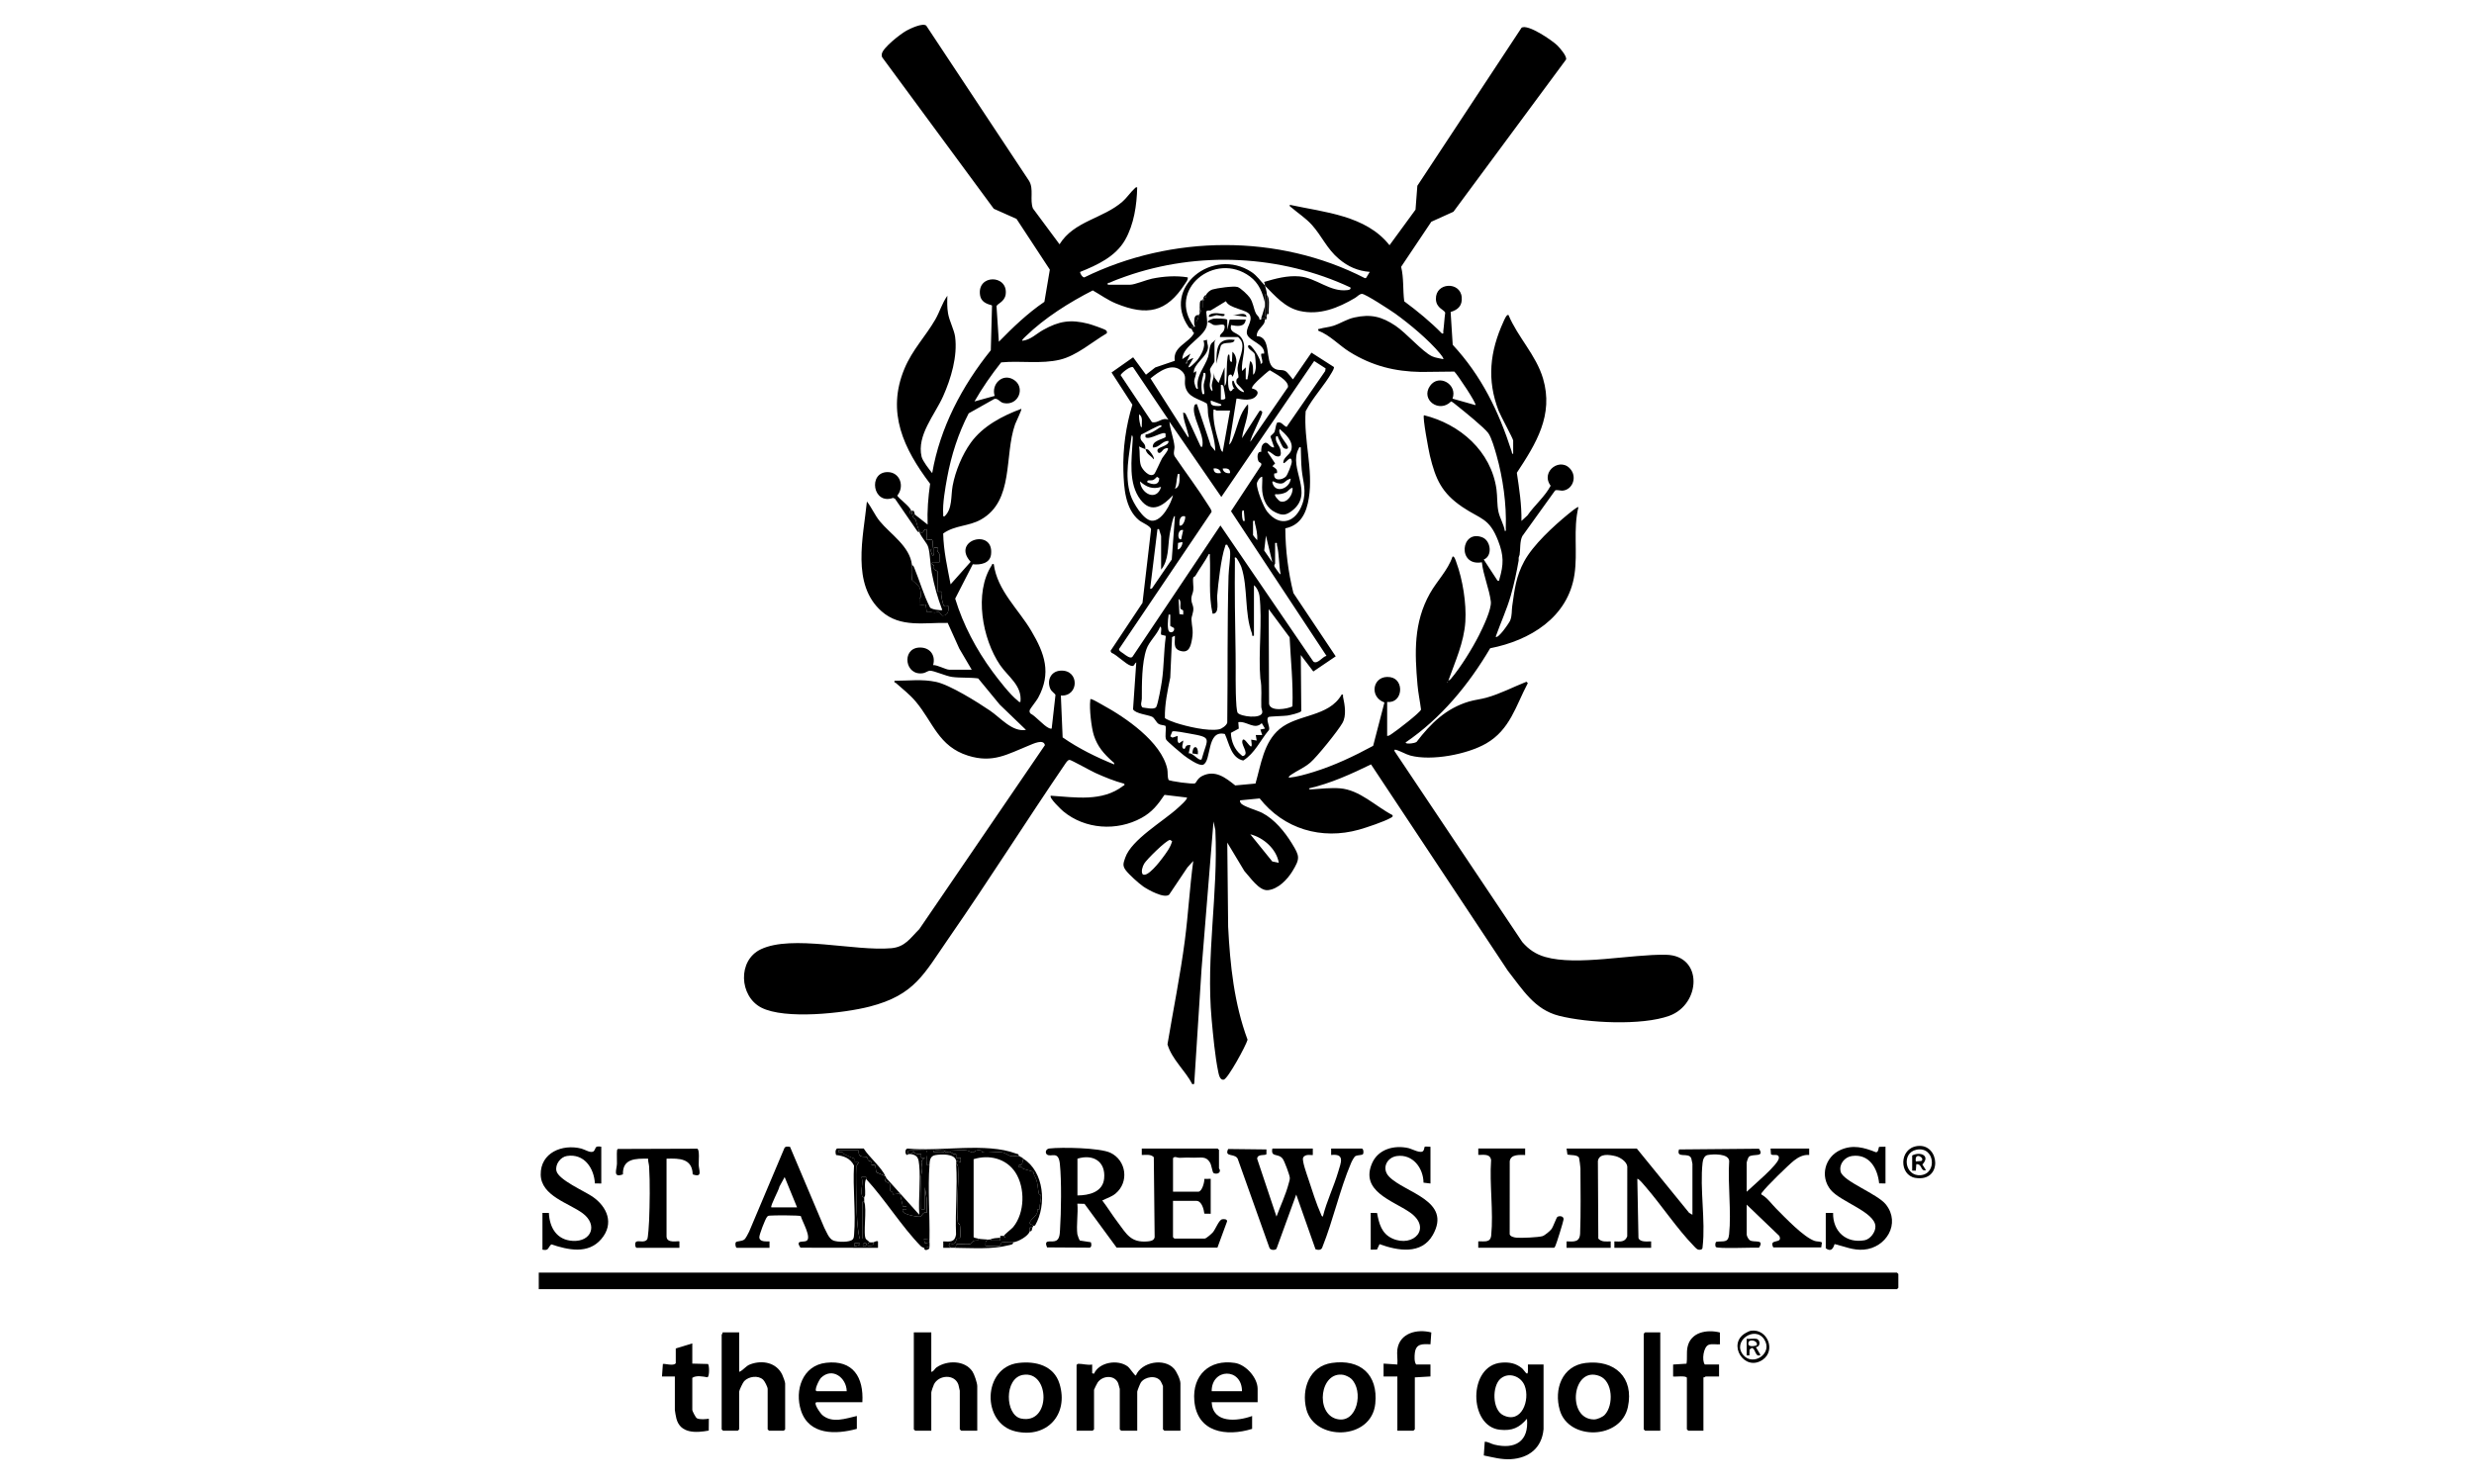 <?xml version="1.0" encoding="UTF-8"?>
<svg id="Layer_1" xmlns="http://www.w3.org/2000/svg" xmlns:xlink="http://www.w3.org/1999/xlink" version="1.1" viewBox="0 0 100 60">
  <!-- Generator: Adobe Illustrator 29.5.1, SVG Export Plug-In . SVG Version: 2.1.0 Build 141)  -->
  <defs>
    <clipPath id="clippath">
      <rect width="100" height="60" fill="none"/>
    </clipPath>
  </defs>
  <g clip-path="url(#clippath)">
    <g>
      <path d="M36.975,20.8l.52.409c-.021-.554.022-1.102.101-1.649-1.066-1.413-1.776-2.884-1.037-4.655.321-.769.848-1.297,1.246-1.986.18-.312.276-.666.488-.961-.007.245-.015.469.028.715.054.311.248.664.285.942.104.79-.166,1.692-.485,2.407-.338.756-1.072,1.576-.87,2.442.041.177.31.515.429.666.314-1.836,1.209-3.531,2.369-4.969l.049-1.808c-.009-.034-.425-.05-.483-.415-.136-.86,1.139-.845,1.035-.038-.04.309-.362.386-.37.486l.094,1.431c.571-.585,1.162-1.153,1.841-1.614l.22-1.301-1.347-2.052-.919-.41-4.504-6.114c-.029-.048-.03-.094-.021-.148.043-.253.76-.809.996-.939.156-.086.655-.323.799-.203l4.159,6.281c.196.328.019.76.153,1.11l1.076,1.45c.585-.946,1.757-1.033,2.546-1.727.178-.157.323-.376.481-.522.037-.034.053-.068.112-.054-.015.716-.13,1.5-.49,2.129-.385.672-1.119,1.011-1.813,1.29-.027.036.09.234.166.222,3.521-1.726,7.843-1.769,11.342.032l.047-.01.149-.244c-.485-.038-.875-.211-1.244-.521-.495-.417-.691-.929-1.098-1.381-.243-.27-.556-.471-.829-.705-.039-.033-.078-.036-.062-.105,1.403.304,3.08.427,4.031,1.634l1.051-1.438.074-.966,4.214-6.393c.262-.153,1.234.514,1.442.717.098.096.403.443.354.573l-4.551,6.153-.895.405-1.22,1.821c.113.454.065.932.126,1.396.537.398,1.055.823,1.524,1.3.089.016.046-.041.054-.094.034-.247.043-.495.078-.741-.021-.123-.367-.178-.376-.558-.017-.678.986-.72,1.043-.074.03.336-.144.509-.448.598l.084,1.326c1.165,1.259,1.86,2.689,2.381,4.307.013.039.009.112.063.104v-.539c0-.073-.509-1.001-.586-1.198-.485-1.254-.358-2.403.196-3.613.022-.048.128-.317.203-.261.378.902,1.112,1.612,1.394,2.564.437,1.478-.281,2.63-1.059,3.811.097.644.198,1.293.186,1.948l.242-.222c.289-.417.704-.758.939-1.202-.439-.589.442-1.214.841-.617.21.315.032.761-.335.813-.111.016-.269-.052-.33.001l-1.321,1.84c-.109.217-.073.521-.111.762-.001.006-.027.052-.037.111-.006.035.006.077,0,.111-.082.469-.185.953-.316,1.412-.164.573-.415,1.112-.613,1.672.097.102.555-.573.587-.658.082-.216.053-.383.082-.587.098-.679.151-1.187.483-1.802.36-.667,1.191-1.429,1.783-1.914.045-.037.377-.314.409-.278-.219.892-.024,1.821-.159,2.721-.26,1.74-1.801,2.671-3.407,2.984-.874,1.481-1.991,2.835-3.419,3.808.008.066.198.042.241.037.071-.009.139-.022.202-.058.573-.748,1.191-1.358,2.12-1.633.231-.068.478-.093.7-.155.563-.156,1.08-.431,1.622-.645l.055.055c-.491.929-.717,1.882-1.684,2.441-.765.442-2.209.716-3.065.488-.187-.05-.42-.194-.586-.232-.057-.013-.061-.002-.053.053l5.165,7.72c.261.299.543.493.928.603,1.288.37,3.471-.118,4.882-.089,1.509.031,1.409,2.003.134,2.467-1.114.405-3.309.292-4.458.001-.999-.253-1.473-1.065-2.074-1.827l-5.527-8.338c-.804.391-1.631.768-2.505.969-.01.062.09.041.131.038.367-.021.743-.069,1.115-.04.802.062,1.435.723,2.118,1.078.052.064-.021.094-.068.12-.265.15-.964.386-1.273.473-1.516.426-3.045-.025-4.018-1.262l-.79.077c-.017.056.003.072.025.11.077.132.676.3.861.395.503.259.917.766,1.209,1.243.313.511.336.598.015,1.123-.204.333-.575.72-.988.761-.358.035-.727-.535-.952-.775l-.69-1.148.035,3.401c.079,1.552.242,3.106.785,4.569-.067.249-.791,1.569-.958,1.612-.159.04-.206-.21-.228-.317-.129-.617-.207-1.474-.266-2.112-.237-2.594.271-5.057.15-7.656l-.075-.351-.483,5.964-.297,4.644-.074.018c-.287-.558-.829-1.005-1.006-1.617.233-1.4.519-2.795.702-4.203.139-1.066.196-2.143.34-3.209l-.238.263-.738,1.1c-.203.164-.847-.196-1.042-.329-.185-.127-.581-.486-.713-.662-.141-.188-.09-.296-.019-.504.25-.732,1.536-1.47,2.12-2.005.056-.051.428-.375.371-.428l-.904-.108c-.267.397-.501.697-.929.932-.998.548-2.285.462-3.164-.268-.076-.063-.587-.549-.503-.63.986.064,2.082.256,2.926-.398.031-.024.068 0.0.047-.085-.402-.107-.797-.268-1.177-.44-.153-.069-.977-.527-1.035-.526-.064.002-.11.067-.145.113-1.604,2.352-3.124,4.767-4.747,7.106-1.001,1.443-1.362,2.284-3.189,2.756-1.046.27-3.433.535-4.386.039-.885-.46-.963-1.907-.012-2.357,1.265-.599,3.797.09,5.271-.042.563-.051.765-.407,1.133-.771l5.077-7.439c-.053-.265-.48-.053-.653.017-.867.351-1.45.722-2.453.408-1.198-.374-1.414-1.356-2.119-2.192-.238-.282-.533-.51-.806-.752-.025-.022-.072.002-.047-.085.579.002,1.106-.075,1.68.047.558.119,1.681.822,2.181,1.163.43.292.896.872,1.452.777l-1.06-1.021-.872-1.06c-.336-.046-.723-.015-1.055-.06-.25-.033-.731-.255-.897-.252-.073.001-.176.083-.268.099-.742.131-.89-.984-.179-1.034.432-.03.694.299.577.708.173-.01.515.186.65.186h.91l-.502-.854-.468-1.037c-.937-.021-1.907.206-2.672-.468-1.235-1.089-.735-3.015-.594-4.441.195.248.32.553.521.798.425.52,1.214,1.008,1.3,1.766.021.181.014.421-.001.605.085.086.303.239.327.349.02.097.077.396-.024.4l-.004.281.259-.037.037.298c.11-.022.215.023.316.03.054.004.114-.039.178-.031.032.004.09.157.156.153.218-.01.238-.196.242-.375-.048-.009-.151.019-.181-.006-.065-.055-.144-.484-.117-.589l-.149 0v-.799c0-.039-.132-.084-.141-.1-.023-.043.003-.105-.008-.152-.006-.024-.142-.056-.053-.138l.277.001c-.011-.101.015-.222.003-.319-.006-.047-.143-.125-.077-.276l-.148 0c-.012.012.037.422-.074.297l-.076-.204c-.001-.022.069-.014.076-.043.015-.064.057-.403-.047-.377l-.175.029-.001-.445c-.203.037-.055.199-.297.111-.062-.173-.102-.337-.15-.493-.011-.035-.1-.042-.105-.127-.004-.066.067-.079.069-.086ZM51.131,11.548c-.011-.05-.007-.101-.038-.148.463-.137.942-.268,1.432-.225.688.061,1.228.638,1.928.555.066-.008.16-.019.133-.107-2.813-1.318-6.151-1.48-9.085-.447-.207.073-.444.159-.643.251-.053.024-.101-.022-.081.084h.91c.176,0,.648-.196.872-.243.47-.097.977-.132,1.45-.054.014.109-.064.187-.118.271-.738,1.143-1.528,1.299-2.779.787-.338-.139-.633-.355-.942-.53-.954.488-1.936,1.103-2.708,1.852-.029.028-.173.153-.141.184.336-.034.568-.285.843-.438.642-.359,1.107-.436,1.832-.249.111.028.642.21.705.261.046.038.049.07.034.125-.59.346-1.212.902-1.889,1.065-.764.184-1.601.034-2.379.11-.396.501-.761,1.024-1.078,1.579l.816-.224c-.148-.464.305-.928.757-.662.503.295.22,1.077-.395.952-.153-.031-.224-.2-.37-.171l-1.042.586c-.42.807-.705,1.698-.87,2.596-.076.413-.192,1.069-.16,1.475.004.055-.029.107.055.092.324-.3.249-.818.326-1.234.11-.591.387-1.263.74-1.749.485-.668,1.277-1.082,2.037-1.363.03.03-.223.541-.251.622-.451,1.272-.029,3.093-1.383,3.856-.501.282-1.048.222-1.525.563.014.697.17,1.376.299,2.056l.811-.911c-.804-.881.956-1.381.824-.296-.044.365-.433.427-.738.395l-.711,1.39c.318,1.05.858,2.069,1.507,2.948.24.325.713.939,1.018,1.174.037.029.047.072.112.055.078-.664-.5-1.016-.826-1.496-.712-1.05-1.06-2.912-.335-4.029.023-.036-.004-.066.083-.048.143,1.071.992,1.812,1.517,2.7.544.919.823,1.704.273,2.712-.06.11-.321.436-.335.485-.015.054-.011.101.029.143.235.128.521.487.747.591.038.018.068.026.11.019l.153-1.356c-.003-.05-.156-.136-.205-.245-.152-.341.012-.714.403-.741.78-.054.761,1.054.02,1.005l.072,1.693c.645.449,1.356.798,2.083,1.093.016-.071-.036-.089-.078-.126-.342-.31-.592-.589-.741-1.043-.103-.313-.19-1.093-.148-1.414.006-.043-.015-.075.055-.054.093.028.335.173.439.23.93.505,2.379,1.495,2.618,2.584.03.135-.001.307.053.448.039.053.995.185,1.071.138.057-.035.092-.199.295-.299.521-.257.937.072,1.329.385l.819-.076c.222-.765.329-1.663.973-2.204.732-.614,1.988-.477,2.509-1.393.088-.016.045.04.056.091.073.33.146.759-.023,1.057-.179.317-1.028,1.369-1.298,1.6-.244.209-.522.319-.773.49-.043.029-.103.063-.099.124.325-.032.679-.134.995-.231.843-.261,1.643-.64,2.416-1.059l.456-1.754c-.645-.225-.47-1.134.238-1.022.587.093.506,1.076-.128,1.001v1.375c.081.003.148-.061.213-.103.164-.105,1.129-.845,1.156-.963-.041-.33-.113-.665-.142-.996-.115-1.312-.161-2.517.501-3.698.286-.51.721-.928.912-1.485.071-.067.145.194.158.231.256.692.409,1.655.363,2.39-.053.84-.413,1.615-.689,2.394.04-.035.07-.038.107-.082.394-.465.857-1.214,1.134-1.761.155-.307.515-1.051.478-1.361-.062-.513-.309-1.07-.362-1.588-1.007.182-.855-1.351.021-1.006.343.135.42.754.054.896l.557.853c.095.011.059.001.075-.054.179-.613.179-.963-.048-1.553-.361-.94-.714-.872-1.451-1.373-.828-.563-1.079-1.116-1.309-2.072-.049-.203-.306-1.572-.24-1.636,1.457.359,2.716,1.454,2.931,2.996.042.301.016.628.083.92.058.25.215.505.256.766.065.009.035-.085.037-.129.035-.95-.116-2.02-.374-2.934-.065-.231-.201-.714-.332-.894-.167-.228-.981-.886-1.245-1.095-.049-.039-.223-.188-.259-.188-.469.489-1.247-.064-.852-.628.354-.505,1.125-.063.909.516l.928.262c.06-.057-.733-1.243-.854-1.356l-1.353.015c-1.061-.017-1.968-.247-2.872-.806-.438-.271-.79-.675-1.274-.863-.011-.095-0-.059.054-.075.172-.051.371-.064.549-.121.297-.095.534-.266.852-.337.666-.147,1.105-.04,1.663.332.438.292,1.088,1.051,1.477,1.235.144.068.306.078.458.118.03-.03-.102-.19-.129-.223-.441-.54-1.255-1.22-1.828-1.628-.182-.129-1.195-.792-1.332-.79-.111.01-.183.109-.281.167-.675.399-1.425.707-2.228.525-.608-.138-1.004-.614-1.411-1.023ZM58.507,27.562v.037c.024-.012.024-.025,0-.037ZM51.689,34.882c-.093-.553-.617-1.019-1.152-1.151l.889,1.099.263.053ZM47.291,33.958c-.158.015-.949.797-1.044.963-.062.108-.136.317-.059.428.191.141.696-.518.797-.656.155-.21.325-.426.393-.683l-.087-.053Z"/>
      <polygon points="21.777 52.123 21.777 51.454 76.677 51.454 76.732 51.51 76.732 52.067 76.677 52.123 21.777 52.123"/>
      <path d="M66.161,46.438l2.117,2.602.131.074v-2.062c0-.011-.04-.198-.046-.215-.098-.275-.626.033-.496-.364l3.23-.029c.254.367-.257.187-.406.326-.031.029-.09.212-.09.244v1.17c.229-.222,1.284-1.1,1.301-1.359.014-.217-.255-.071-.319-.162l-.016-.225h1.561l0.0.26c-.229-.023-.439.088-.612.224-.217.169-1.145,1.077-1.283,1.28-.021.031-.052.038-.036.093.237.127.418.394.607.582.361.36,1.098,1.142,1.547,1.296.091.031.203.011.293.06l-.03.202-1.937-0c-.2-.385.402-.115.243-.466l-1.318-1.264v1.208c0,.062.073.201.134.237.168.099.599-.061.362.296-.214-.014-1.687.051-1.744-.029-.032-.045-.03-.175.019-.209.293-.043.48.061.518-.3.097-.936-.06-2.014.003-2.966-.017-.311-.656-.283-.87-.243-.142.027-.192.193-.205.315-.118,1.047.124,2.342.002,3.383-.006.052.001.103-.063.124-.145.04-.206-.055-.293-.144-.677-.695-1.305-1.647-1.951-2.396-.048-.055-.287-.352-.333-.316l.046,2.388c.066.182.355.136.512.138l-0.0.26h-1.486l-0-.26c.222.008.433.042.52-.205l.002-2.825c-.024-.2-.294-.372-.475-.416-.232-.056-.662-.131-.713.197l.017,3.137c.141.147.314.113.501.112l-0.0.26h-1.784l-0-.26c.3.011.534.04.548-.326.031-.812.017-1.803.013-2.628-0-.053-.046-.402-.058-.428-.062-.129-.351-.098-.468-.127l-.035-.244h2.842Z"/>
      <path d="M43.551,49.912c.004.033.073.228.099.245l.442.068c.03.071.038.193-.045.22l-1.725-.011c-.14-.328.124-.212.31-.252.202-.043.203-.286.214-.455.047-.705.066-1.984-.006-2.672-.058-.549-.348-.256-.518-.374-.086-.06-.062-.227.093-.246.493-.058,2.043-.03,2.469.173.643.306.764,1.185.207,1.649-.16.133-.355.188-.537.279.215.282.402.588.616.87.364.48.526.849,1.225.785.115-.011.25-.033.276-.17l-.034-3.235c-.131-.132-.317-.084-.486-.09l0-.26h3.065l.056.056v.743c0,.012.033.045.037.078.014.146-.18.167-.262.11-.038-.026-.079-.319-.138-.419-.164-.277-.375-.188-.658-.197-.222-.007-.333-.007-.558.004-.108.005-.213-.079-.279.015v1.356h1.022c.151,0,.255-.394.243-.518l.258-.002v1.412l-.257-.004c-.017-.166-.105-.517-.319-.517h-.948v1.468l.056.056h1.226c.062,0,.285-.199.335-.259.106-.127.239-.498.372-.521.066-.011.204-.014.197.085l-.39,1.062-4.075-.002-1.297-1.768-.289-.008c.036.391-.048.864,0,1.245ZM43.551,46.847v1.486c.47-.001,1.026-.137,1.079-.685.068-.697-.454-.997-1.079-.801Z"/>
      <path d="M55.051,46.438c.064.02.077.174.04.226-.032.045-.203.033-.292.072-.067.029-.163.227-.193.298-.45,1.059-.72,2.303-1.152,3.381-.033.133-.166.136-.281.094l-.779-2.212-.798,2.193c-.06.071-.26.06-.288-.048l-1.259-3.534c-.074-.323-.586-.079-.406-.453l1.547.018 0.0.191c-.051.072-.364-.025-.376.185l.782,2.339c.155-.421.38-.9.491-1.33.021-.081.053-.159.047-.245-.008-.11-.214-.662-.283-.757-.18-.249-.495-.039-.422-.418h1.635l0.0.26c-.021.021-.316-.065-.392.113-.05.117.153.678.205.835.14.427.339,1.056.519,1.45.017.037.023.087.075.091.152-.62.442-1.203.621-1.813.106-.361.285-.743-.287-.676l0-.26h1.245Z"/>
      <path d="M43.514,55.189c.027-.035.038-.047.084-.049.151-.004.378.065.548.03l-0.0.353.074.018c.207-.47.959-.588,1.357-.297.1.073.279.372.334.372.227-.555,1.145-.72,1.542-.279.107.119.26.441.26.594v1.914h-.65l-.056-.056v-1.746c0-.013-.076-.178-.094-.203-.181-.253-.631-.183-.798.054-.031.044-.148.335-.148.372v1.579h-.65l-.056-.056v-1.635c0-.012-.054-.205-.065-.232-.147-.343-.627-.311-.827-.029-.025.036-.148.281-.148.298v1.598l-.056.056h-.65v-2.657Z"/>
      <path d="M35.303,50.228c.031-.003.115-.072.186-.037l0.0.26-3.135-.005c-.218-.321.107-.212.237-.273.24-.114-.18-.815-.222-1.005-.052-.035-1.116-.035-1.248-.019-.069.008-.079.004-.124.062-.07.09-.31.707-.305.814.009.192.26.165.412.166l-0.0.26h-1.319c-.054,0-.08-.171-.04-.226.035-.049.24-.032.338-.108.068-.052.154-.238.198-.322l1.423-3.37c.039-.089.149-.069.23-.056l1.381,3.263c.09.165.183.446.368.523.163.069.681.086.79-.051.046-.058.044-.123.05-.192.076-.89-.059-1.886-.002-2.788-.153-.296-.406-.388-.726-.426-.03-.087-.041-.202.039-.263h1.078c.21.344.723.766.873,1.115l-.364-.156-.046-.289-.147-.001c.049-.205-.088-.134-.139-.196-.02-.025-.01-.099-.044-.122-.102-.071-.362.082-.337-.277h-.817c-.026.126.083.054.16.075.027.008.028.056.055.07.142.071.298.145.45.193l.003.145.149-0-.078.127c.041.986-.09,1.988.115,2.957l.111 0.0 0-1.487.074 0c.125.271-.057,1.334.072,1.508.006.008.142.124.151.127-.074.024-.083.076-.074.148.134.011.242.012.223-.148ZM31.178,48.816h1.04l-.502-1.226-.21.384c-.016.129-.384.789-.328.842ZM34.745,50.266l-.2-.003-.023.114c.045.017.296-.03.223-.111ZM35.005,50.265c-.059-.059-.17.052-.111.111s.17-.052.111-.111Z"/>
      <path d="M62.39,57.789c-.068.75-.588,1.163-1.32,1.207-.384.023-.724-.076-1.094-.15l.038-.555c.139-.002.252.084.383.116.843.206,1.408-.127,1.324-1.046-.313.368-.6.496-1.095.445-1.269-.13-1.296-2.61.072-2.713.312-.024.573.024.818.225.1.082.23.354.243.13.005-.093-.004-.187-0-.279h.632v2.62ZM60.655,55.739c-.351.301-.346,1.261.111,1.483.736.357,1.088-.615.862-1.196-.149-.385-.645-.566-.973-.286Z"/>
      <path d="M55.404,49.039l.257.004c.082.435.183.835.621,1.032.849.381,1.623-.428.694-1.066-.688-.472-2.007-.848-1.517-1.977.249-.574.896-.743,1.47-.613.149.034.531.257.612.093.078-.159-.055-.169.279-.147v1.486l-.281-.035c-.007-.591-.434-1.161-1.072-1.077-.416.055-.634.509-.32.834.634.656,2.558.963,1.767,2.359-.457.806-1.415.64-2.153.37l-.102.218-.254.006v-1.486Z"/>
      <path d="M73.797,49.039l.297-0c-.014.744.522,1.242,1.273,1.106.227-.041.45-.33.438-.567-.028-.579-1.411-.989-1.805-1.467-.449-.546-.236-1.335.392-1.617.501-.225.948-.101,1.433.092.111.012.099-.196.132-.218l.255-.005v1.486l-.256-.004c-.063-.609-.399-1.203-1.097-1.107-.298.041-.538.332-.458.638.102.391,1.491.893,1.831,1.327.603.771.005,1.746-.893,1.821-.434.036-.776-.126-1.184-.225-.065.201-.153.322-.357.17v-1.431Z"/>
      <path d="M24.304,46.364v1.486l-.258-.002c-.035-.624-.436-1.22-1.133-1.11-.259.041-.481.34-.422.603.081.361,1.132.818,1.453,1.037.602.412.892,1.097.359,1.72-.532.623-1.338.439-2.02.213-.143.13-.089.269-.357.215v-1.486l.26 0c.027.595.317,1.093.961,1.13.764.044,1.024-.648.412-1.11-.556-.419-1.688-.7-1.703-1.567-.015-.893.879-1.251,1.647-1.053.136.035.407.216.506.093.093-.116.022-.215.295-.169Z"/>
      <path d="M38.647,46.921l.185.074.001-.186-.186.001-.001-.147c-.11.031-.188-.079-.254-.094-.072-.017-.218.086-.19-.056.271.029.614-.039.875-.002.097.014.153.085.259.081.046-.002.071-.114.299-.082.069.01.048.069.079.076.198.046.554-.03.775-.001.122.016.286.131.341.148.112.035.256-.009.345.002.039.005.048.021.074.037.017.011.032.048.074.037.014.01.024.029.037.037-.027.06-.021.179-.055.224-.046.06-.163-.007-.131.11.126-.046.143.055.179.071.079.034.393.108.408.123.018.018.023.106.05.154.156.279.119.461.182.742.006.027.066.023.073.051.04.163-.069.391-.04.567l-.104.004c.088.226-.264.374-.297.542-.015.076.108.076.145.124-.015.023-.024.05-.037.074l-.112-0c-.007.046.01.107 0.0.149-.044.19-.472.429-.669.446-.151.013-.308-.015-.46.004l-.082.147-.572-.003.005-.183.107-.077c.024.002.05-.002.074,0,.007.001.041.035.09.039.106.007.214-.007.319-.002.002-.037-.002-.075-0-.112.061-.005.125.004.186-0.0.012-.032-.038-.067-.037-.074.004-.051.302-.271.371-.354.473-.575.492-1.588.091-2.207-.367-.566-1.065-.736-1.69-.538l-0,3.15c.009.03.149.052.188.06.023.124-.103.054-.185.093-.048.023-.074.103-.138.122-.142.043-.389-.014-.546.005l-.06.151c-.062-.001-.124.002-.186,0l-.075-.092.038-.094c.168.082.276-.01.26-.185l.144-.004c.044-.035.019-.494.004-.565-.007-.03-.068-.009-.077-.079-.084-.645.044-1.515.005-2.197-.004-.069.008-.139-.076-.165-.003-.046.009-.11,0-.149Z"/>
      <path d="M37.643,53.869v1.598c.111-.021.125-.121.21-.18.427-.297,1.152-.297,1.456.168.075.114.192.462.192.588v1.802h-.65l-.056-.056v-1.561c0-.012-.046-.216-.055-.242-.152-.446-.795-.397-.987-.019-.028.054-.11.292-.11.336v1.542h-.65l-.056-.056v-3.92h.706Z"/>
      <path d="M29.878,53.869v1.598c.184-.075.25-.233.454-.308.48-.177,1.044-.072,1.282.412.033.066.122.304.122.361v1.858l-.056.056h-.595l-.056-.056v-1.635c0-.073-.121-.316-.184-.373-.206-.188-.579-.132-.764.058-.053.054-.204.375-.204.427v1.523l-.056.056h-.595l-.056-.056v-3.827c0-.012.049-.056.037-.093h.669Z"/>
      <path d="M26.942,46.847v3.14c0,.309.487.17.52.204l-0.0.26h-1.728c-.058,0-.088-.199-.021-.244.095-.067.349.063.45-.107.035-.058.069-.614.074-.744.026-.67.041-1.532-0-2.195-.007-.106-.048-.206-.039-.314-.498-.006-1.039-.015-1.019.634-.422.153-.25-.191-.242-.428.006-.184-.013-.37.004-.554l.03-.045,3.211-.011c.106.035.055.519.059.647.007.229.172.539-.242.39-.02-.648-.54-.649-1.057-.633Z"/>
      <path d="M61.647,46.438l0.0.26c-.228-.002-.581-.037-.623.25l-.002,2.956c.029.097.181.127.272.137.179.02.892-.013,1.053-.062.096-.029.32-.218.376-.301.055-.08.194-.456.222-.475.08-.054.268-.044.255.102-.007.081-.284.974-.325,1.053-.017.033-.024.069-.058.09h-3.065l-0-.26c.244-.006.492.067.523-.239.096-.955-.074-2.074-.004-3.047-.042-.267-.311-.203-.518-.207l0-.26h1.895Z"/>
      <path d="M41.165,55.106c.697-.084,1.436.102,1.662.844.378,1.237-.507,2.215-1.776,1.924-1.39-.319-1.338-2.592.113-2.768ZM41.349,55.588c-.77.131-.728,1.632-.075,1.766,1.219.25,1.168-1.951.075-1.766Z"/>
      <path d="M64.091,55.106c1.175-.141,1.965.587,1.709,1.783-.284,1.323-2.392,1.36-2.751.131-.247-.844.084-1.798,1.043-1.914ZM64.866,57.201c.363-.385.33-1.356-.21-1.566-1.11-.432-1.349,1.742-.23,1.755.132.002.351-.095.441-.189Z"/>
      <path d="M53.835,55.105c1.155-.167,1.872.473,1.755,1.643-.15,1.499-2.458,1.526-2.788.225-.206-.813.126-1.737,1.033-1.868ZM54.611,55.74c-.067-.062-.222-.137-.312-.153-.947-.161-1.154,1.567-.263,1.786.827.204,1.1-1.148.575-1.634Z"/>
      <path d="M34.857,56.693h-1.839c-.183,0,.149.459.222.521.404.343.942.138,1.394.036v.52c-.845.233-1.929.26-2.256-.735-.271-.825.059-1.829,1.015-1.936,1.091-.123,1.522.589,1.464,1.594ZM34.225,56.247c-.012-.552-.59-.981-1.041-.539-.071.07-.307.539-.167.539h1.208Z"/>
      <path d="M50.611,57.771c-1.04.324-2.227.146-2.336-1.138-.088-1.03.614-1.688,1.64-1.528.447.07.919.599.919,1.05v.539h-1.858c.045.864,1.027.777,1.635.557v.52ZM50.202,56.247c-.006-.961-1.228-.932-1.226,0h1.226Z"/>
      <path d="M34.931,48.593l-.074-0-0,1.487-.111-0c-.205-.969-.074-1.971-.115-2.957l.078-.127-.149 0-.003-.145c-.152-.048-.308-.123-.45-.193-.028-.014-.028-.062-.055-.07-.076-.021-.186.051-.16-.075h.817c-.025.359.235.206.337.277.034.023.023.097.044.122.051.061.189-.009.139.196l.147.001.046.289.364.156c.009.021.037.038.037.074 0.0.007-.06.033-.039.125.009.041.15.067.178.108.055.083.005.222.018.265.016.049.135.055.107.164l.293-.031.114.518.147.002v.111s-.126-0-.126-0c-.038-.003-.029.074-.021.092.054.126.559.219.686.21.092-.006.137-.238.278-.152l-0-.576-.074-.465v.892l-.148 0c.011-.439-.014-.882-.002-1.321.003-.114.037-.218.042-.332.009-.218-.12-.275.109-.428l-.149-0.0.001-.149c-.137.014-.234.008-.317-.111l-.092.111c-.033-.005-.075.001-.111,0,.016-.057-.051-.142.055-.149.226-.015.459.008.684.005.079.208-.039.276.005.498.019.096-.042.104.11.092-.073.937.016,2.014,0,2.973l-.223.019.038.167.185-.037c-.002.059.009.132,0,.186l-.223.037c-.025-.019-.076-.015-.132-.072-.773-.792-1.448-1.891-2.209-2.715l-0-.075-.185 0c.082.217-.008.404-.001.612.002.051.014.237.112.206-.009.056.006.127,0,.186Z"/>
      <path d="M56.482,54.557c.095-.666.8-.835,1.372-.685l-.034.48c-.325-.016-.587-.033-.632.353-.015.125-.028.37.056.464h.576l0.0.483-.632.037v2.099l-.056.056h-.65v-2.192h-.557v-.52l.557.037c.019-.192-.026-.427,0-.613Z"/>
      <path d="M68.186,55.709c-.032-.104-.453-.037-.558-.056v-.483s.541-.035.541-.035c.039-.224-.006-.439.04-.666.126-.613.781-.726,1.309-.596l.004.479c-.139.013-.316-.028-.448.016-.223.074-.294.635-.165.801h.576v.483h-.539c-.012,0-.056.049-.093.037v2.155h-.613l-.056-.056v-2.081Z"/>
      <path d="M27.983,54.315v.817l.633.016c.058.042.068.515-.023.537-.181-.033-.456-.086-.61.023v1.3c0,.039.137.311.186.334.127.062.345.037.483.019l-.004.479c-.509.094-1.15.128-1.308-.486-.015-.059-.062-.304-.062-.346v-1.356h-.52l.036-.504c.043-.032.444.101.521-.034v-.595l.669-.204Z"/>
      <polygon points="67.109 53.869 67.109 57.845 66.496 57.845 66.44 57.789 66.44 53.925 66.496 53.869 67.109 53.869"/>
      <path d="M36.826,20.651c-.024.003-.05-.003-.074 0l.056.149.055-0.0 0-.148c.02.003.046-.01.067.006.016.013.05.125.044.143-.002.007-.073.021-.069.086.005.085.095.092.105.127.048.155.088.32.15.493.242.088.094-.075.297-.111l.001.445.175-.029c.104-.026.062.313.047.377-.007.03-.077.021-.076.043l.076.204c.111.124.062-.286.074-.297l.148-0c-.066.151.071.229.077.276.013.097-.014.217-.003.319l-.277-.001c-.089.082.047.114.053.138.011.047-.014.109.008.152.009.016.141.061.141.1v.799l.149-0c-.028.104.052.534.117.589.03.026.132-.003.181.006-.004.179-.024.365-.242.375-.066.003-.124-.15-.156-.153-.064-.008-.124.035-.178.031-.101-.007-.205-.052-.316-.03l-.037-.298-.259.037.004-.281c.101-.004.045-.303.024-.4-.023-.11-.242-.263-.327-.349.015-.185.021-.424.001-.605.065.024.08.082.103.138.214.52.366,1.067.622,1.57.038.092.463.14.501.112-.19-.488-.329-1.006-.429-1.522-.06-.308-.06-.742-.137-1.015-.052-.185-.28-.391-.363-.621-.018-.007-.06.015-.077-.024l-.905-1.316-.079-.036c-.823.3-1.02-1.043-.221-1.043.5-0.0.696.577.394.946.017.1.534.45.554.618Z"/>
      <path d="M36.826,46.661l.092-.111c.083.118.179.125.317.111l-.001.149.149 0c-.229.152-.1.21-.109.428-.004.114-.039.218-.042.332-.012.439.013.882.002,1.321l.148-0v-.892l.074.465 0.0.576c-.141-.085-.186.146-.278.152-.127.009-.632-.084-.686-.21-.008-.018-.017-.095.021-.092l.126 0v-.111s-.147-.002-.147-.002l-.114-.518-.293.031c.028-.109-.091-.116-.107-.164-.014-.043.036-.183-.018-.265-.028-.042-.169-.067-.178-.108-.02-.092.04-.118.039-.125l1.337,1.486c-.042-.652.06-1.377-.005-2.02-.025-.246-.053-.387-.33-.432Z"/>
      <path d="M36.715,46.661c-.004-0-.026.041-.052.036-.094-.025-.09-.268.033-.259,1.302.131,3.16-.256,4.371.202.055.021.119.008.107.096-.089-.012-.233.033-.345-.002-.055-.017-.219-.133-.341-.148-.222-.029-.577.048-.775.001-.03-.007-.009-.066-.079-.076-.228-.033-.253.08-.299.082-.107.004-.162-.067-.259-.081-.261-.037-.604.031-.875.002-.028.142.118.039.19.056.066.015.143.126.254.094l.001.147.186-.001-.001.186-.185-.074c-.066-.284-.601-.259-.834-.221-.223.036-.229.22-.244.407-.153.012-.091.004-.11-.092-.044-.222.073-.29-.005-.498-.226.003-.459-.02-.684-.005-.106.007-.039.092-.055.149ZM38.163,46.513c-.113.01-.244-.014-.353-0-.054.007-.115.028-.055.074.113-.01.244.014.353 0.0.054-.007.115-.028.055-.074Z"/>
      <path d="M77.504,46.335c.904-.112,1.038,1.467-.082,1.289-.664-.106-.672-1.196.082-1.289ZM77.465,46.484c-.624.128-.469,1.093.173,1.03.679-.066.564-1.181-.173-1.03Z"/>
      <path d="M70.779,53.802c.662-.089,1.016.802.467,1.176-.743.506-1.459-.661-.679-1.087.062-.034.143-.079.212-.088ZM70.465,54.787c.4.472,1.219-.074.843-.639-.38-.571-1.315.082-.843.639Z"/>
      <path d="M41.359,46.847c.846.517.955,1.878.485,2.688-.021.036-.074.021-.076.024-.036-.048-.159-.048-.145-.124.033-.168.385-.316.297-.542l.104-.004c-.029-.176.08-.404.04-.567-.007-.028-.067-.024-.073-.051-.063-.281-.026-.463-.182-.742-.027-.048-.032-.136-.05-.154-.015-.015-.329-.089-.408-.123-.035-.015-.053-.117-.179-.071-.033-.117.085-.05.131-.11.034-.045.029-.164.055-.224Z"/>
      <path d="M39.947,50.117l-.107.077-.005.183.572.003.082-.147c.152-.019.309.009.46-.004.025.095-.134.106-.194.121-.642.168-1.473.108-2.147.102l.06-.151c.157-.019.403.038.546-.005.064-.019.09-.1.138-.122.082-.039.208.031.185-.093.123.024.283.024.409.037Z"/>
      <path d="M38.647,47.07c.085.026.072.096.076.165.039.682-.089,1.552-.005,2.197.009.069.07.049.077.079.016.071.04.53-.004.565l-.144.004c.016.175-.092.267-.26.185l-.038.094.075.092c-.099-.003-.199.002-.297 0v-.26c.274.013.471.04.517-.282-.039-.929.064-1.917.003-2.839Z"/>
      <path d="M34.931,48.407c-.098.031-.11-.154-.112-.206-.007-.208.083-.394.001-.612l.185-0.0 0.0.075c-.082.194-.019.444-.036.653-.004.05-.037.078-.039.09Z"/>
      <path d="M37.569,50.079c-.001.049.002.099,0,.149l-.185.037-.038-.167.223-.019Z"/>
      <path d="M35.303,50.228c.019.161-.089.16-.223.148-.009-.072 0-.125.074-.148.02.007.116.003.149,0Z"/>
      <path d="M37.569,50.414c-.004.024.001.056-.016.075-.195.13-.196-.03-.207-.038l.223-.037Z"/>
      <path d="M41.731,49.634c-.03.056-0.0.162-.111.149.01-.041-.007-.103-0-.149l.112 0Z"/>
      <path d="M36.826,20.651c.011-.001.026-.002.037,0l-0.0.148-.055 0-.056-.149c.024-.003.05.003.074-0Z"/>
      <path d="M41.322,46.81c-.043.01-.057-.026-.074-.037.032.001.051.021.074.037Z"/>
      <path d="M34.745,50.266c.074.081-.177.128-.223.111l.023-.114.2.003Z"/>
      <path d="M35.005,50.265c.059.059-.052.17-.111.111s.052-.17.111-.111Z"/>
      <path d="M40.579,49.968c-0.0.007.049.042.037.074-.061.004-.125-.005-.186 0-.002.037.002.075 0.0.112-.105-.006-.214.009-.319.002-.049-.003-.083-.038-.09-.039.116-.063.279-.063.409-.074.001-.025-.002-.05-0-.074l.149-0Z"/>
      <path d="M38.163,46.513c.06.046-.001.067-.055.074-.11.014-.24-.01-.353-0-.06-.046.001-.067.055-.074.11-.014.24.01.353 0Z"/>
      <path d="M48.753,11.919c.04-.087.159-.186.251-.214.186-.056.841-.149,1.014-.103.121.032.422.322.498.431.143.203.149.432.25.642.036.075.149.135.143.247.114.019.057-.03.074-.074l.149 0-0.0.074c-.007.01-.007.102-.044.161-.104.166-.301.286-.291.508.614.013.314,1.014.671,1.28.182.135.311.056.471.123.113.047.301.343.325.343l.746-1.079.911.583c-.004.08-.047.145-.084.211-.298.527-.778,1.026-1.062,1.576-.086,1.168.314,2.346.129,3.511-.093.585-.318,1.094-.951,1.223.005.882.115,1.762.327,2.616l1.71,2.559-.905.613-.506-.666.019,2.267c-.045.074-.459.165-.562.181-.122.019-.722.031-.76.058-.133.094.083.411.012.53-.347.41-.568.941-1.037,1.229-.492-.108-.561-.685-.742-1.072-.753-.185-.526,1.095-.879,1.242-.163.068-.643-.276-.787-.386-.101-.077-.677-.566-.706-.631-.063-.138.011-.396-.024-.552-.089-.042-.187-.027-.276-.078-.102-.058-.163-.238-.266-.291-.149-.077-.685-.126-.773-.304l.13-1.895c-.095.056-.063.185-.223.133-.213-.069-.548-.428-.779-.524l-.039-.073,1.293-1.943.346-2.965c0-.137-.361-.274-.482-.373-.567-.463-.616-1.318-.636-2.002-.027-.904.103-1.809.364-2.672l-.843-1.302.873-.615.518.704.376-.293.79-.269c-.093-.573.566-.711.781-1.124-.061-.035-.085-.145-.107-.173l-0-.074.112-0.0.036-.018c-.046-.061-.039-.134-.036-.205.136.044.16-.15.186-.26.006-.025.034-.053.037-.074.051-.032.061-.128,0-.149.003-.024-.003-.05,0-.074l.112 0-0-.297.074-0-.037-.074c.006-.008-.006-.029,0-.037l.112 0c.007-.032-.01-.09-0-.112ZM48.939,12.551c-.037.016-.159-.028-.183.06.01.138.045.345.037.477-.035.528-.987.855-1.005,1.432l.334-.223-.186.389c.056.063.022-.054.062-.096.02-.021.216-.126.236-.108l-.185.316c-.058.191.306-.191.333-.224.155-.194.368-.55.261-.798l.149-.037c-.017.106.043.207.036.311-.025.386-.597.648-.575,1.026l.093-.074c.026.154-.077.277-.075.425.001.048.07.372.15.28-.103-.494.278-.86.411-1.28.049-.154.044-.378.117-.515.042-.08.155-.114.197-.211l-.056.129v.78c0,.046-.178.261-.182.332-.003.066.042.162.036.263-.011.204-.122.443.053.612.037-.07-.022-.148-.017-.236.009-.168.127-.381.073-.581l.044.271.159.212.242-.631v.743c.056-.017.07-.192.074-.242.023-.289.004-.635.047-.919.005-.033.016-.112.064-.102.042.068-.018.321.112.297l.019-.408c.116.093.168.276.164.421-.002.063-.108.629-.182.581.017-.112-.117-.097-.143-.012-.029.093-.026.581.087.607.119-.029.047-.15.203-.092-.142.005-.188-.428-.074-.316.053.183.204.411.409.446.054-.051-.289-.317-.3-.389-.027-.193.079-.158.081-.223.004-.112-.048-.218-.037-.368.023-.326.32-.818.139-1.114-.017-.028-.112-.135-.124-.135h-.725c-.02-.125.131-.165.169-.296.101-.346-.197-.148-.409-.189-.086-.017-.146-.109-.243-.11-.063-.065.2-.145.223-.148.085-.012.519-.01.552.042l.006.403.093-.409h.65c-.032.319-.356.269-.594.223-.066.291.17.284.335.426.402.347.049.979.111,1.431l.148-.148.001.483c.106.018.062-.022.079-.086.055-.204.035-.447.107-.657.14.129.104.389.111.557.081-.036.109-.239.112-.317.003-.086-.025-.442-.045-.511-.032-.11-.355-.241-.252-.36.086-.1.544.612.483.743.18.02-.026-.336.041-.407l.108-.002c.032-.394-.601-.495-.69-.779-.077-.243.236-.51.113-.781-.104-.229-.848-.256-.968-.557l-.611.371ZM53.582,14.894l-.463-.298-3.753,5.497-2.099-3.046c.027.314.182.703.206,1.002.01.129-.064.27.008.401.444.655.943,1.313,1.362,1.982.038.06.143.205.128.266l-3.73,5.528c-.047.076.107.152.172.2.088.066.296.238.37.116l3.547-5.297,3.753,5.499c.162.14.373-.2.534-.227l-3.859-5.848,1.209-1.838c.066-.123-.062-.12-.095-.178-.06-.107-.077-.418.106-.383.003-.142-0-.29.143-.362.149-.053.208.209.382.179l-.149-.429c.001-.064.125-.105.164-.204.043-.111.043-.253.101-.364.186-.06.238.116.386.171l1.559-2.258.018-.109ZM47.23,16.972l-1.429-2.121c-.092-.083-.504.257-.504.318l1.264,1.896c.244.07.406-.211.669-.093ZM48.78,16.314c-.337-.205-.779-.24-.873-.706-.049-.242.079-.402-.139-.604-.396-.368-.93.023-1.264.296l1.506,2.361c.071.052.026-.068.02-.095-.066-.296-.203-.582-.206-.89l.091.039.616,1.336c.055.052.067-.004.074-.055.063-.478-.458-1.179-.328-1.592.015-.049.054-.072.104-.062l.564,1.684.179.211c-.011-.489-.198-.96-.287-1.44-.028-.154.005-.327-.057-.481ZM50.537,17.865l1.524-2.214c.039-.272-.535-.556-.732-.68-.03-.005-.404.332-.458.385-.051.05-.308.287-.26.353.189.037.308.153.15.318-.237.249-.754.062-.782.091l-.297,1.858c.091-.066.135-.223.176-.325.177-.444.244-.952.586-1.309.054.469-.187.914-.241,1.375l.705-1.097c.034-.047.107.013.112.039.021.109-.474,1.003-.483,1.207ZM48.716,15.078c-.109-.019-.06.026-.079.086-.076.247-.106.517-.032.768.069.003.078.019.073-.055-.006-.099-.031-.231-.023-.329.011-.135.108-.302.061-.47ZM49.348,16.155c.057.004.165.012.182-.059.005-.023-.066-.439-.077-.473-.015-.05-.054-.072-.105-.062v.595ZM49.348,16.342l-.408-.149c-.011.108.002.171.109.206.052.017.404.049.299-.057ZM49.719,16.601h-.539c-.019,0-.078-.059-.13-.037-.034.482.11.954.241,1.412.026.092.045.247.13.297l.298-1.672ZM46.152,17.27c-.015-.17.064-.415-.111-.52-.007.139.01.282.048.416.011.038.009.113.062.104ZM46.301,18.162c-.107-.035-.154-.062-.26-.111.046.239.001.54.072.764.054.17.357.515.541.351.046-.041.256-.528.322-.643.057-.099.432-.51.102-.381-.088.035-.143.191-.237.169-.043-.01-.069-.078-.054-.126.038-.124.481-.155.442-.356-.254-.016-.377.288-.631.26-.034-.263.339-.309.514-.414l.001-.138c-.083-.133-.644.271-.812.142l0-.108c.2-.035.395-.161.561-.277.021-.014.134-.042.07-.096-.057-.048-.695.331-.811.377-.087.229.093.282.152.413.032.073.015.124.028.175ZM51.875,18.719c-.025-.219.256-.317.317-.518.106-.351-.229-.646-.465-.856-.117.204.354.632.334.761-.011.073-.14.036-.174.007-.069-.056-.161-.304-.216-.398-.028-.048.007-.094-.092-.073-.06.223.143.362.177.547.031.171.034.313-.178.253-.082-.023-.363-.301-.334-.15l.297.446-.111.11c.106.083.219.115.185.278l-.111.019c-.045.324.325.269.474.12.062-.062.242-.506.236-.603-.021-.331-.279.123-.337.056ZM47.415,20.02c-.392.42-.866.771-1.316.183-.501-.654-.357-1.623-.317-2.392.002-.043.026-.206-.039-.206-.1.796-.298,1.622-.048,2.407.098.307.513,1.013.858,1.041.41.033.781-.691.862-1.033ZM51.02,19.852c-.019-.182.014-.391,0-.576-.094-.009-.215.205-.218.277-.01.23.268.945.421,1.136.527.657,1.17.415,1.423-.325.177-.516.021-.867-.029-1.367-.029-.29-.027-.617-.038-.91-.084-.016-.059.004-.083.047-.441.802.668,1.823-.292,2.532-.233.172-.377.179-.642.054-.352-.164-.504-.498-.543-.869ZM49.348,19.128c-.014-.15-.169-.211-.297-.185.011.187.134.206.297.185ZM49.719,19.128c.016-.193-.149-.2-.297-.185.014.15.169.211.297.185ZM47.676,19.165c-.096-.016-.067.014-.085.08-.045.166-.024.346-.101.514.226-.064.183-.411.185-.594ZM46.375,19.499c.21.103.48.139.481-.163l-.09-.058c-.052.046-.097.108-.166.132-.094.032-.254-.032-.225.09ZM52.172,19.351c-.282.069-.213.27-.566.176-.048-.013-.203-.13-.175-.012.111.466.711.236.741-.164ZM46.932,19.685c-.342.112-.6.006-.854-.223.037.504.676.827.854.223ZM52.246,19.723c-.123.019-.158.13-.277.187-.122.059-.276.083-.41.072-.105.011.127.27.193.29.288.087.523-.297.493-.55ZM50.276,20.651c-.109-.115-.076.294-.046.363.023.053.01.056.084.046l-.037-.409ZM46.933,23.029v-1.356c0-.012-.058-.192-.07-.227-.019-.052.012-.063-.078-.052l-.297,2.415.075-.018.8-1.17.128-1.748c-.071-.099-.209.709-.218.766-.07.448-.029,1.023-.339,1.389ZM47.898,20.874c-.222-.048-.238.21-.223.371.162.067.266-.329.223-.371ZM50.648,21.06v.576c0,.013.139.173.167.204.024-.215-.038-.474-.092-.69-.016-.063.037-.108-.075-.09ZM47.824,21.432c-.201-.058-.251.311-.129.371.07.034.062-.073.072-.112.023-.085.038-.174.057-.259ZM51.428,22.732l-.259-1.077-.069.604.328.473ZM47.787,21.915l-.169.035-.016.262c.11.023.227-.255.185-.297ZM51.54,21.952v.836c0,.021-.057.045-.02.128.007.015.172.249.187.263.016.015.046.05.056.036-.072-.368-.057-.815-.147-1.173-.016-.063.038-.108-.075-.09ZM49.607,22.026c-.088-.016-.069.01-.091.074-.159.459-.276,1.482-.317,1.989-.018.226.11.735-.186.724-.172-.766-.072-1.547-.112-2.323-.002-.042.024-.102-.037-.092-.161.307-.372.583-.546.883-.022.037-.079.044-.085.072-.031.141.019.359 0.0.514-.016.137-.082.197-.078.371.004.15.066.214.078.333.02.191-.08.341-.074.481.014.29.086.418.025.773-.051.293-.12.614-.5.483-.281-.097-.18-.365-.196-.603l-.113.053-.073,1.636c-.11.538-.228,1.077-.217,1.631.018.051.351.172.433.199.445.146,1.316.354,1.764.262.104-.021.302-.16.324-.271.024-1.976-.004-3.973.052-5.938.008-.283.083-.717.063-.974-.011-.144-.071-.154-.115-.276ZM50.685,23.661v2.044c-.113.02-.057-.034-.078-.088-.314-.816-.155-1.855-.431-2.692-.022-.068-.171-.356-.216-.379-.08-.04-.044.056-.044.083-.016,1.266.006,2.533.027,3.798.012.696-.016,1.428.034,2.121.004.053.027.241.047.269.112.156.958.263.997-.011.01-.071-.036-.15-.039-.222-.014-.383.035-.772-.039-1.15-.087-1.041.088-2.334-.035-3.347-.016-.135-.111-.345-.224-.426ZM47.816,24.672c-.011-.018-.081-.02-.097-.068-.034-.101.047-.32-.079-.386l.033.61.152.022c-.006-.054.018-.133-.009-.178ZM52.241,28.56c.034-.933-.069-1.862-.114-2.792l-.846-1.141.015,3.829c.049.329.73.212.945.104ZM47.304,24.85c-.097-.008-.062-.005-.073.056-.024.132-.053.512.016.614.062.093.247.034.208-.128l-.153-.084.001-.458ZM46.937,25.662c-.04-.061.05-.292-.042-.329-.118.319-.447.599-.555.913-.192.559-.186,1.413-.187,2.005-0.0.113-.077.247.025.352.134.014.493.107.561-.026.073-.141.196-.842.225-1.038.086-.588.074-1.191.155-1.78l-.003-.053-.18-.044ZM51.131,29.457l-.13-.219c-.292.291-.616-.098-.948-.04l.019.26-.319.173c.009.335.145.678.41.887.041.032.048.071.113.038.228-.116-.168-.481-.037-.652.118-.086.441.665.334-0l.223.037-.037-.223.26-0-.074-.222.186-.038ZM48.047,30.46c.163-.047.405.33.522.243.245-.879.464-.878-.515-1.049-.116-.02-.606-.119-.67-.08l-.08.197.087.052.21-.069c.007.1-.036.225.056.297l.166-.111c.018.093-.099.281.019.334.071.032.063-.098.129-.13.048-.024.098-.021.149-.018l-.074.334Z"/>
      <path d="M48.159,13.294c-.004-.005-.068-.005-.106-.059-1.133-1.599.967-3.267,2.533-2.237.227.15.357.36.546.55.026.122.063.199.074.334l-.074-0c-.002.124.002.248-0.0.372-.103-.433-.245-.805-.613-1.078-1.406-1.04-3.388.541-2.248,2.044l-.112 0.0 0.0.074Z"/>
      <path d="M51.206,11.882c.001.012-.001.025,0,.037.016.244.006.533,0,.78-.001.025.001.05,0,.074l-.074 0c-.002-.136.002-.273-0-.409-0-.037-.001-.074,0-.111.002-.124-.002-.248 0-.372l.074 0Z"/>
      <path d="M51.206,11.919c.126.125.08.473.074.652-.002.072.038.149-.074.128.006-.247.016-.537,0-.78Z"/>
      <path d="M51.131,12.365c.002.136-.002.273 0.0.409l.074-0c-.012.223-.055.12-.074.149l0-.074-.149-0c.061-.158.097-.323.149-.483Z"/>
      <path d="M77.29,46.717c.319-.166.756-.002.412.366l.146.228c-.234.066-.136-.258-.39-.242l-.019.261-.148-0v-.613ZM77.438,46.958l.224-.018c.172-.115-.29-.4-.224.018Z"/>
      <path d="M70.601,54.13c.121.014.275-.021.39-0.0.168.031.184.325-.018.335l.186.315c-.214.13-.198-.278-.353-.28l-.088.063-.006.236-.111-0v-.669ZM71.01,54.389c.057-.189-.288-.256-.331-.126-.071.213.209.177.331.126Z"/>
      <path d="M48.456,12.737c-.026.11-.05.304-.186.26.005-.136.014-.275.186-.26Z"/>
      <path d="M48.642,12.068l.037.074-.074 0.0 0.0.297-.112-0c.01-.084-.015-.196.034-.276.025-.041.075-.017.078-.022.009-.013.005-.033.037-.074Z"/>
      <path d="M48.493,12.663c.001-.008-.01-.065,0-.149.061.02.051.117,0,.149Z"/>
      <path d="M48.753,11.919c-.01.021.007.08 0.0.112l-.112-0c.032-.048.052-.087.111-.111Z"/>
      <path d="M49.905,13.74c-.039.216-.433.034-.559.239l-.183.727c.02-.589-.012-1.053.743-.966Z"/>
      <path d="M48.939,12.7c.163-.073.388-.019.558 0.0.024.155-.226.039-.314.041-.045.001-.089.026-.132.034-.062.011-.12.045-.186.037-.013-.061.021-.088.074-.111Z"/>
      <path d="M50.388,12.811l-.557-.074c.157.022.514-.158.557.074Z"/>
      <path d="M46.301,18.162c.026.009.065-.01.11.019.05.032.267.306.224.39-.137-.177-.277-.188-.334-.409Z"/>
      <path d="M48.419,30.498l-.223-.037c.019-.378.259-.309.223.037Z"/>
    </g>
  </g>
</svg>